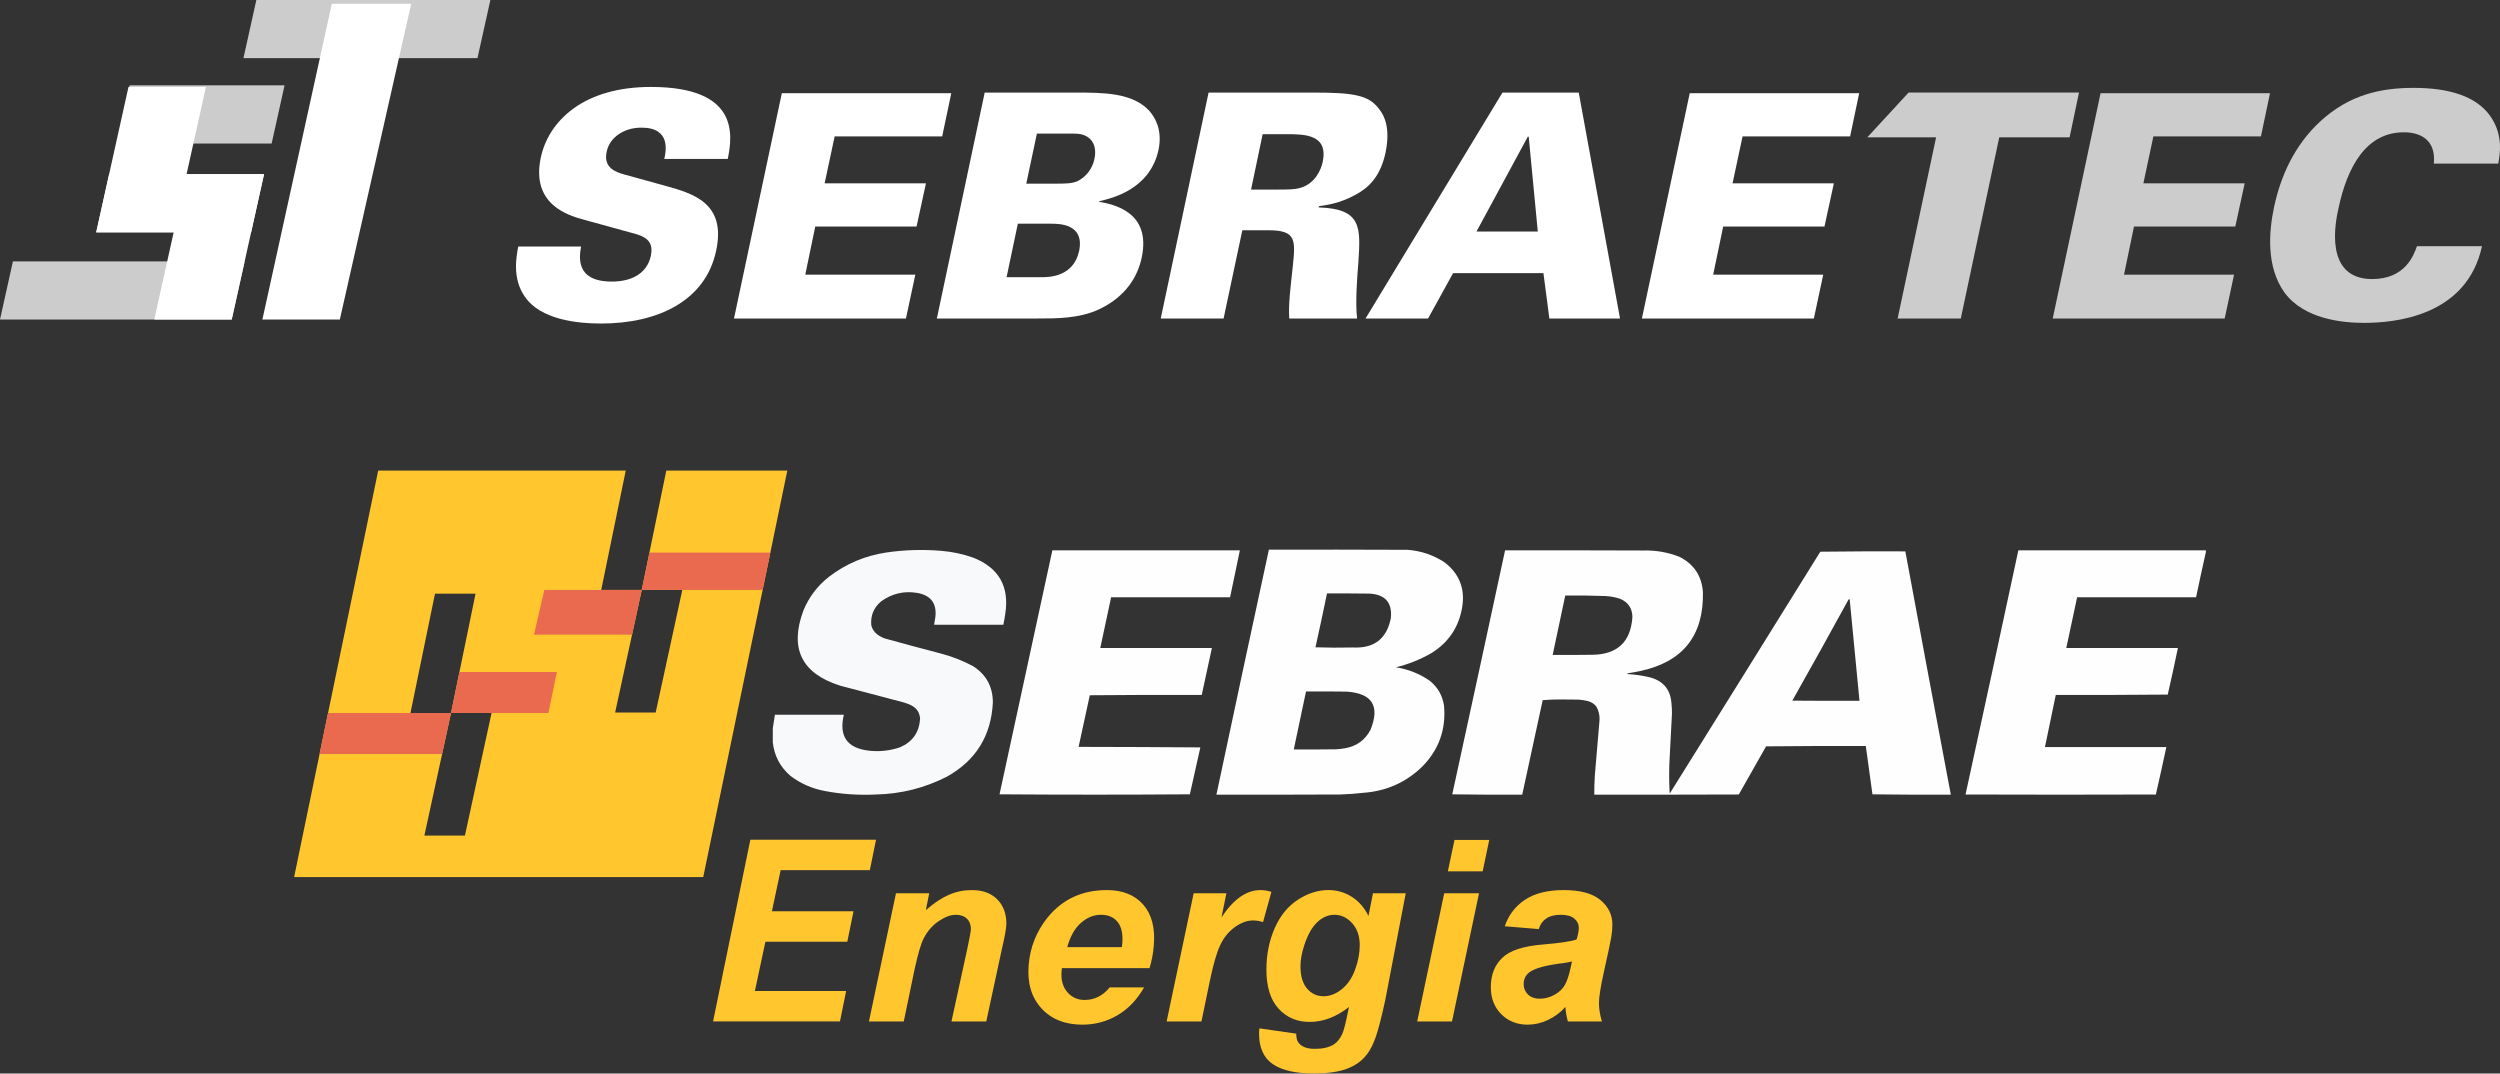 <svg xmlns="http://www.w3.org/2000/svg" width="340" height="146" viewBox="0 0 340 146" fill="none"><rect x="0" y="0" width="340" height="146" fill="#333333" stroke="none"/><path fill-rule="evenodd" clip-rule="evenodd" d="M40 119.278H95.641L107.075 64H90.617L87.28 80.23H92.796L89.172 96.901H83.657L87.28 80.23H81.765L85.102 64H51.436L40.002 119.278H40ZM57.715 113.64H63.23L66.853 96.969H61.338L64.675 80.739H59.16L55.823 96.969H61.338L57.715 113.64Z" fill="#FFC72D"></path><path fill-rule="evenodd" clip-rule="evenodd" d="M44.615 96.967L43.461 102.542H60.127L61.338 96.967H44.615Z" fill="#E96A4F"></path><path fill-rule="evenodd" clip-rule="evenodd" d="M103.719 80.23L104.769 75.157H88.323L87.279 80.23H103.719Z" fill="#E96A4F"></path><path fill-rule="evenodd" clip-rule="evenodd" d="M87.279 80.23H81.763H74.029L72.622 86.316H85.957L87.279 80.23Z" fill="#E96A4F"></path><path fill-rule="evenodd" clip-rule="evenodd" d="M74.584 96.967L75.737 91.39H62.484L61.338 96.967H74.584Z" fill="#E96A4F"></path><path fill-rule="evenodd" clip-rule="evenodd" d="M299.998 74.845C299.998 74.923 299.998 75.002 299.998 75.082C299.54 77.122 299.096 79.17 298.666 81.227C293.274 81.227 287.881 81.227 282.489 81.227C281.997 83.528 281.506 85.828 281.014 88.129C286.073 88.129 291.134 88.129 296.193 88.129C295.757 90.246 295.298 92.356 294.813 94.463C289.738 94.51 284.662 94.526 279.587 94.51C279.083 96.871 278.592 99.234 278.113 101.601C283.616 101.601 289.12 101.601 294.623 101.601C294.164 103.756 293.688 105.906 293.196 108.053C284.569 108.084 275.94 108.084 267.312 108.053C269.729 96.99 272.123 85.92 274.497 74.845C282.998 74.845 291.499 74.845 300 74.845H299.998Z" fill="white" fill-opacity="0.996"></path><path fill-rule="evenodd" clip-rule="evenodd" d="M204.69 74.845C210.955 74.836 217.22 74.845 223.485 74.869C225.179 74.822 226.813 75.105 228.386 75.72C230.36 76.707 231.431 78.306 231.598 80.517C231.721 86.46 228.858 90.046 223.009 91.272C222.489 91.385 221.966 91.479 221.438 91.556C221.371 91.573 221.324 91.614 221.296 91.674C222.342 91.723 223.372 91.872 224.389 92.123C226.184 92.594 227.16 93.751 227.315 95.596C227.364 96.067 227.387 96.54 227.387 97.014C227.28 99.316 227.16 101.616 227.031 103.916C226.985 105.257 227.001 106.596 227.078 107.934C233.919 96.976 240.747 86.009 247.563 75.033C251.418 74.986 255.271 74.97 259.125 74.986C261.169 86.019 263.231 97.049 265.311 108.075C261.758 108.091 258.205 108.075 254.653 108.028C254.34 105.84 254.038 103.649 253.749 101.457C249.229 101.442 244.709 101.457 240.187 101.504C238.944 103.683 237.707 105.866 236.476 108.051C229.925 108.075 223.376 108.082 216.825 108.075C216.816 107.209 216.839 106.34 216.897 105.475C217.12 102.955 217.334 100.434 217.539 97.912C217.566 97.251 217.416 96.638 217.086 96.069C216.778 95.699 216.39 95.455 215.921 95.337C215.514 95.242 215.101 95.18 214.683 95.148C213.874 95.139 213.065 95.132 212.258 95.124C211.431 95.124 210.613 95.155 209.807 95.218C208.87 99.503 207.943 103.789 207.023 108.075C203.851 108.091 200.679 108.075 197.507 108.028C199.917 96.971 202.312 85.909 204.692 74.845H204.69ZM212.874 80.99C214.699 80.973 216.523 80.995 218.345 81.062C219.03 81.097 219.695 81.222 220.343 81.44C221.438 81.904 221.993 82.732 222.008 83.921C221.782 87.289 219.974 88.999 216.584 89.05C214.776 89.075 212.968 89.082 211.16 89.075C211.731 86.38 212.303 83.686 212.874 80.992V80.99ZM251.416 81.51C251.463 81.51 251.511 81.51 251.558 81.51C251.995 86.112 252.439 90.712 252.89 95.312C249.845 95.321 246.799 95.312 243.754 95.288C246.339 90.71 248.892 86.119 251.414 81.508L251.416 81.51Z" fill="white" fill-opacity="0.996"></path><path fill-rule="evenodd" clip-rule="evenodd" d="M172.573 74.751C178.854 74.742 185.134 74.751 191.415 74.775C193.249 74.909 194.931 75.478 196.458 76.477C198.461 78.02 199.263 80.045 198.861 82.551C198.406 85.308 196.988 87.411 194.602 88.862C193.107 89.714 191.52 90.344 189.844 90.752C191.532 91.015 193.07 91.631 194.459 92.595C195.538 93.469 196.179 94.595 196.386 95.975C196.676 99.164 195.707 101.905 193.483 104.2C191.271 106.378 188.597 107.583 185.464 107.817C184.388 107.939 183.31 108.018 182.229 108.052C176.629 108.077 171.032 108.084 165.432 108.077C167.788 96.963 170.166 85.855 172.569 74.751H172.573ZM180.472 80.706C182.406 80.697 184.342 80.706 186.277 80.73C188.404 80.859 189.365 81.97 189.156 84.063C188.606 86.87 186.884 88.203 183.993 88.058C182.296 88.098 180.598 88.089 178.903 88.033C179.445 85.596 179.968 83.152 180.474 80.706H180.472ZM177.618 94.036C179.457 94.027 181.297 94.036 183.137 94.06C186.616 94.287 187.7 96.013 186.396 99.236C185.664 100.653 184.499 101.497 182.9 101.764C182.506 101.837 182.11 101.885 181.709 101.905C179.791 101.93 177.871 101.937 175.952 101.93C176.514 99.3 177.068 96.669 177.618 94.036Z" fill="white" fill-opacity="0.996"></path><path fill-rule="evenodd" clip-rule="evenodd" d="M143.119 74.845C151.621 74.845 160.122 74.845 168.623 74.845C168.186 76.974 167.742 79.101 167.291 81.225C161.898 81.225 156.506 81.225 151.113 81.225C150.609 83.524 150.118 85.824 149.639 88.127C154.698 88.127 159.758 88.127 164.817 88.127C164.363 90.257 163.903 92.382 163.438 94.508C158.361 94.493 153.286 94.508 148.212 94.555C147.708 96.897 147.199 99.237 146.69 101.574C152.209 101.583 157.729 101.606 163.248 101.646C162.772 103.773 162.297 105.901 161.821 108.026C153.193 108.089 144.564 108.089 135.937 108.026C138.343 96.967 140.739 85.906 143.121 74.843L143.119 74.845Z" fill="white" fill-opacity="0.996"></path><path fill-rule="evenodd" clip-rule="evenodd" d="M105.101 100.938C105.101 100.309 105.101 99.677 105.101 99.048C105.196 98.439 105.29 97.825 105.387 97.204C108.512 97.204 111.636 97.204 114.761 97.204C114.064 100.146 115.22 101.777 118.234 102.098C119.669 102.251 121.064 102.092 122.421 101.625C124.103 100.893 125.007 99.609 125.133 97.773C125.084 96.91 124.671 96.287 123.895 95.905C123.574 95.752 123.241 95.626 122.897 95.527C120.023 94.779 117.153 94.022 114.285 93.258C109.015 91.603 107.341 88.192 109.265 83.024C110.018 81.205 111.167 79.686 112.714 78.462C115.041 76.669 117.674 75.557 120.613 75.129C123.077 74.775 125.552 74.704 128.036 74.917C129.539 75.039 130.998 75.354 132.414 75.862C135.853 77.246 137.287 79.777 136.72 83.449C136.648 83.957 136.56 84.461 136.458 84.961C133.318 84.961 130.178 84.961 127.037 84.961C127.083 84.63 127.139 84.298 127.204 83.969C127.436 82.087 126.62 80.976 124.754 80.636C122.955 80.338 121.32 80.717 119.853 81.772C118.824 82.63 118.373 83.725 118.496 85.057C118.622 85.545 118.884 85.946 119.281 86.262C119.6 86.499 119.949 86.689 120.327 86.829C122.842 87.528 125.365 88.206 127.892 88.862C129.455 89.268 130.947 89.853 132.365 90.611C134.136 91.767 135.024 93.406 135.03 95.527C134.807 100.068 132.714 103.44 128.749 105.643C125.719 107.179 122.498 107.983 119.089 108.053C116.77 108.166 114.469 108.009 112.189 107.58C110.444 107.258 108.875 106.564 107.478 105.5C106.086 104.286 105.292 102.766 105.099 100.938H105.101Z" fill="#F8F9FA"></path><path fill-rule="evenodd" clip-rule="evenodd" d="M96.978 138.915L102.048 114.2H119.142L118.297 118.341H106.168L104.979 123.934H116.078L115.234 128.075H104.096L102.666 134.772H115.078L114.234 138.913H96.982L96.978 138.915ZM196.414 121.487H201.146L197.472 138.915H192.74L196.414 121.487ZM197.811 114.233H202.538L201.643 118.498H196.91L197.811 114.233ZM213.79 130.756C213.502 130.834 213.125 130.907 212.652 130.974C210.276 131.26 208.72 131.678 207.994 132.233C207.476 132.635 207.216 133.173 207.216 133.844C207.216 134.404 207.413 134.868 207.813 135.255C208.208 135.635 208.731 135.825 209.379 135.825C210.095 135.825 210.771 135.652 211.401 135.298C212.038 134.951 212.51 134.503 212.821 133.956C213.137 133.406 213.412 132.55 213.655 131.387L213.79 130.754V130.756ZM209.277 126.356L204.646 125.971C205.176 124.426 206.1 123.222 207.418 122.356C208.736 121.489 210.478 121.051 212.652 121.051C214.912 121.051 216.584 121.505 217.66 122.406C218.742 123.313 219.282 124.415 219.282 125.719C219.282 126.246 219.237 126.806 219.142 127.394C219.045 127.986 218.719 129.542 218.155 132.062C217.688 134.144 217.457 135.605 217.457 136.439C217.457 137.183 217.592 138.006 217.857 138.918H213.232C213.051 138.285 212.939 137.626 212.893 136.948C212.2 137.715 211.399 138.308 210.499 138.728C209.598 139.149 208.685 139.354 207.773 139.354C206.319 139.354 205.118 138.878 204.172 137.928C203.226 136.976 202.752 135.757 202.752 134.262C202.752 132.595 203.27 131.256 204.313 130.26C205.355 129.259 207.214 128.654 209.889 128.447C212.149 128.257 213.658 128.033 214.418 127.77C214.615 127.109 214.717 126.584 214.717 126.192C214.717 125.683 214.513 125.263 214.102 124.921C213.697 124.579 213.088 124.412 212.282 124.412C211.438 124.412 210.767 124.579 210.276 124.921C209.786 125.257 209.447 125.739 209.273 126.359L209.277 126.356ZM176.863 131.404C176.863 132.737 177.161 133.75 177.758 134.444C178.355 135.143 179.104 135.49 180.006 135.49C180.851 135.49 181.669 135.176 182.462 134.55C183.257 133.924 183.865 133.038 184.288 131.886C184.711 130.733 184.925 129.619 184.925 128.539C184.925 127.303 184.576 126.3 183.888 125.545C183.194 124.79 182.395 124.41 181.488 124.41C180.637 124.41 179.861 124.746 179.15 125.411C178.441 126.082 177.854 127.113 177.393 128.511C177.038 129.585 176.863 130.548 176.863 131.404ZM171.279 139.855L176.287 140.577C176.287 141.081 176.371 141.461 176.534 141.714C176.698 141.972 176.963 142.19 177.33 142.375C177.696 142.554 178.197 142.643 178.829 142.643C179.894 142.643 180.749 142.448 181.391 142.05C181.871 141.742 182.264 141.25 182.569 140.566C182.755 140.141 182.998 139.206 183.291 137.768L183.459 136.95C181.735 138.305 179.95 138.981 178.107 138.981C176.389 138.981 174.981 138.376 173.882 137.173C172.783 135.97 172.232 134.201 172.232 131.879C172.232 129.83 172.604 127.95 173.354 126.243C174.103 124.535 175.156 123.243 176.515 122.364C177.867 121.485 179.253 121.049 180.661 121.049C181.821 121.049 182.887 121.358 183.856 121.974C184.82 122.594 185.569 123.456 186.11 124.57L186.724 121.487H191.181L188.386 136.055C187.879 138.378 187.451 140.035 187.102 141.03C186.752 142.021 186.352 142.811 185.901 143.398C185.455 143.991 184.886 144.485 184.2 144.881C183.512 145.278 182.706 145.564 181.772 145.737C180.837 145.911 179.829 146 178.736 146C176.262 146 174.393 145.58 173.131 144.741C171.869 143.895 171.231 142.497 171.231 140.544C171.231 140.336 171.249 140.108 171.282 139.855H171.279ZM162.341 121.487H166.79L166.12 124.767C167.754 122.288 169.522 121.051 171.432 121.051C171.902 121.051 172.395 121.131 172.911 121.297L171.772 125.409C171.346 125.259 170.887 125.182 170.405 125.182C169.588 125.182 168.76 125.491 167.914 126.107C167.07 126.722 166.41 127.54 165.936 128.569C165.456 129.592 164.989 131.221 164.528 133.45L163.396 138.918H158.663L162.337 121.491L162.341 121.487ZM152.574 128.808C152.604 128.595 152.621 128.438 152.63 128.326C152.739 127.022 152.526 126.044 151.996 125.388C151.472 124.732 150.715 124.408 149.728 124.408C148.749 124.408 147.838 124.778 146.999 125.522C146.16 126.262 145.544 127.359 145.147 128.808H152.572H152.574ZM156.33 131.662H144.426C144.399 131.847 144.382 131.992 144.373 132.093C144.276 133.263 144.534 134.203 145.145 134.92C145.756 135.637 146.548 135.994 147.511 135.994C148.849 135.994 149.986 135.424 150.924 134.282H155.598C154.629 135.971 153.42 137.237 151.963 138.081C150.506 138.927 148.923 139.353 147.199 139.353C144.838 139.353 142.979 138.608 141.628 137.126C140.271 135.637 139.695 133.673 139.9 131.221C140.099 128.832 140.941 126.705 142.431 124.835C144.455 122.312 147.159 121.051 150.527 121.051C152.674 121.051 154.326 121.712 155.482 123.032C156.639 124.352 157.117 126.206 156.918 128.585C156.824 129.727 156.625 130.75 156.33 131.662ZM121.85 121.487H126.374L125.917 123.777C127.044 122.792 128.103 122.097 129.084 121.677C130.063 121.257 131.095 121.051 132.182 121.051C133.63 121.051 134.773 121.464 135.614 122.3C136.448 123.133 136.865 124.235 136.865 125.613C136.86 126.223 136.656 127.376 136.256 129.071L134.132 138.915H129.4L131.552 129.043C131.863 127.566 132.026 126.687 132.042 126.396C132.042 125.775 131.861 125.294 131.501 124.942C131.134 124.589 130.634 124.41 129.991 124.41C129.287 124.41 128.51 124.701 127.653 125.283C126.797 125.866 126.126 126.638 125.636 127.594C125.269 128.271 124.859 129.664 124.397 131.764L122.91 138.917H118.178L121.852 121.489L121.85 121.487Z" fill="#FFC72D"></path><path d="M46.218 43.452L55.925 0.511H45.127L35.685 43.452H46.218Z" fill="white"></path><path opacity="0.75" d="M34.863 0L33.109 7.907H64.936L66.693 0H34.863Z" fill="white"></path><path d="M23.619 31.593L28.007 11.826H17.474L13.086 31.593H23.619Z" fill="white"></path><path opacity="0.75" d="M1.757 35.548L0 43.454H31.518L33.275 35.548H1.757Z" fill="white"></path><path opacity="0.75" d="M38.7 11.608L36.944 19.516H15.877L17.634 11.608H38.7Z" fill="white"></path><path d="M31.518 43.454L35.909 23.686H25.376L20.985 43.454H31.518Z" fill="white"></path><path d="M34.152 31.593L35.909 23.686H14.842L13.086 31.593H34.152Z" fill="white"></path><path d="M79.028 33.528C78.817 34.763 78.137 38.294 83.197 38.294C83.921 38.294 87.747 38.294 88.512 34.804C88.811 33.358 88.427 32.378 86.471 31.826L79.371 29.868C77.371 29.316 72.185 27.867 73.545 21.443C74.609 16.463 79.327 11.824 88.512 11.824C100.503 11.824 99.653 18.335 98.973 21.613H90.341C90.553 20.677 91.32 17.358 87.237 17.358C84.771 17.358 82.9 18.763 82.517 20.592C82.006 22.848 83.749 23.4 84.941 23.741L90.341 25.231C94.211 26.296 98.802 27.573 97.398 34.084C95.953 40.936 89.447 44 81.751 44C78.562 44 73.502 43.489 71.376 40.341C69.632 37.873 70.229 34.85 70.482 33.532H79.028V33.528Z" fill="white"></path><path d="M106.326 12.675H129.373L128.139 18.547H113.512L112.152 24.932H125.928L124.653 30.804H110.876L109.516 37.358H124.483L123.207 43.317H99.823L106.328 12.675H106.326Z" fill="white"></path><path d="M133.921 12.59H146.208C150.078 12.59 154.033 12.59 156.329 15.101C157.094 15.996 158.114 17.654 157.561 20.378C156.37 25.825 151.14 26.975 149.524 27.359L149.481 27.444C151.352 27.784 156.625 28.764 155.265 35.062C154.755 37.445 153.266 40.253 149.524 42.041C146.845 43.317 143.743 43.317 140.978 43.317H127.413L133.919 12.59H133.921ZM136.897 37.7H141.615C142.594 37.7 145.995 37.7 146.76 34.126C147.525 30.422 144.039 30.422 142.89 30.422H138.425L136.895 37.7H136.897ZM139.574 24.976H143.57C144.931 24.976 145.825 24.976 146.631 24.594C147.695 24.04 148.587 22.933 148.842 21.615C149.054 20.679 148.969 19.573 148.247 18.892C147.482 18.167 146.546 18.167 145.653 18.167H141.018L139.572 24.976H139.574Z" fill="white"></path><path d="M164.365 12.59H178.567C184.093 12.59 186.134 12.93 187.538 14.802C188.303 15.739 189.112 17.441 188.432 20.762C187.708 24.122 186.051 25.571 184.392 26.464C182.181 27.699 180.267 27.911 179.375 28.04L179.334 28.21C185.288 28.38 185.033 31.018 184.734 35.743C184.564 37.829 184.309 41.148 184.564 43.317H175.338C175.209 41.445 175.508 39.103 175.804 36.38C176.186 32.679 176.356 31.315 172.53 31.315H168.958L166.408 43.317H157.861L164.367 12.59H164.365ZM170.147 25.783H173.336C175.207 25.783 176.142 25.783 176.908 25.528C178.907 24.932 179.672 23.016 179.884 22.036C180.69 18.248 177.374 18.248 174.908 18.248H171.719L170.145 25.781L170.147 25.783Z" fill="white"></path><path d="M204.334 12.59H214.709L220.323 43.317H210.713L209.906 37.146H197.619L194.218 43.317H185.713L204.336 12.59H204.334ZM209.139 31.485L207.905 18.591H207.779L200.804 31.485H209.139Z" fill="white"></path><path d="M229.803 12.675H252.85L251.616 18.547H236.989L235.628 24.932H249.405L248.129 30.804H234.353L232.992 37.358H247.959L246.684 43.317H223.299L229.805 12.675H229.803Z" fill="white"></path><path opacity="0.75" d="M285.675 12.675H308.721L307.487 18.547H292.86L291.5 24.932H305.277L304.001 30.804H290.225L288.864 37.358H303.831L302.556 43.317H279.171L285.677 12.675H285.675ZM331.001 22.25C331.299 19.143 329.342 17.993 326.919 17.993C321.774 17.993 319.223 22.717 318.033 28.334C317.608 30.207 316.034 37.953 322.624 37.953C327.131 37.953 328.28 34.676 328.705 33.484H337.55C335.466 43.103 325.517 43.911 321.519 43.911C318.543 43.911 313.398 43.4 310.718 39.826C308.126 36.251 308.593 31.357 309.273 28.164C310.167 23.95 312.037 19.738 315.609 16.461C319.52 12.886 323.773 11.95 328.236 11.95C333.211 11.95 336.741 13.142 338.612 15.695C340.526 18.333 339.972 21.1 339.761 22.248H331.001V22.25ZM259.567 12.589L253.955 18.676H263.308L258.078 43.319H266.668L271.898 18.676H281.467L282.742 12.589H259.569H259.567Z" fill="white"></path></svg>